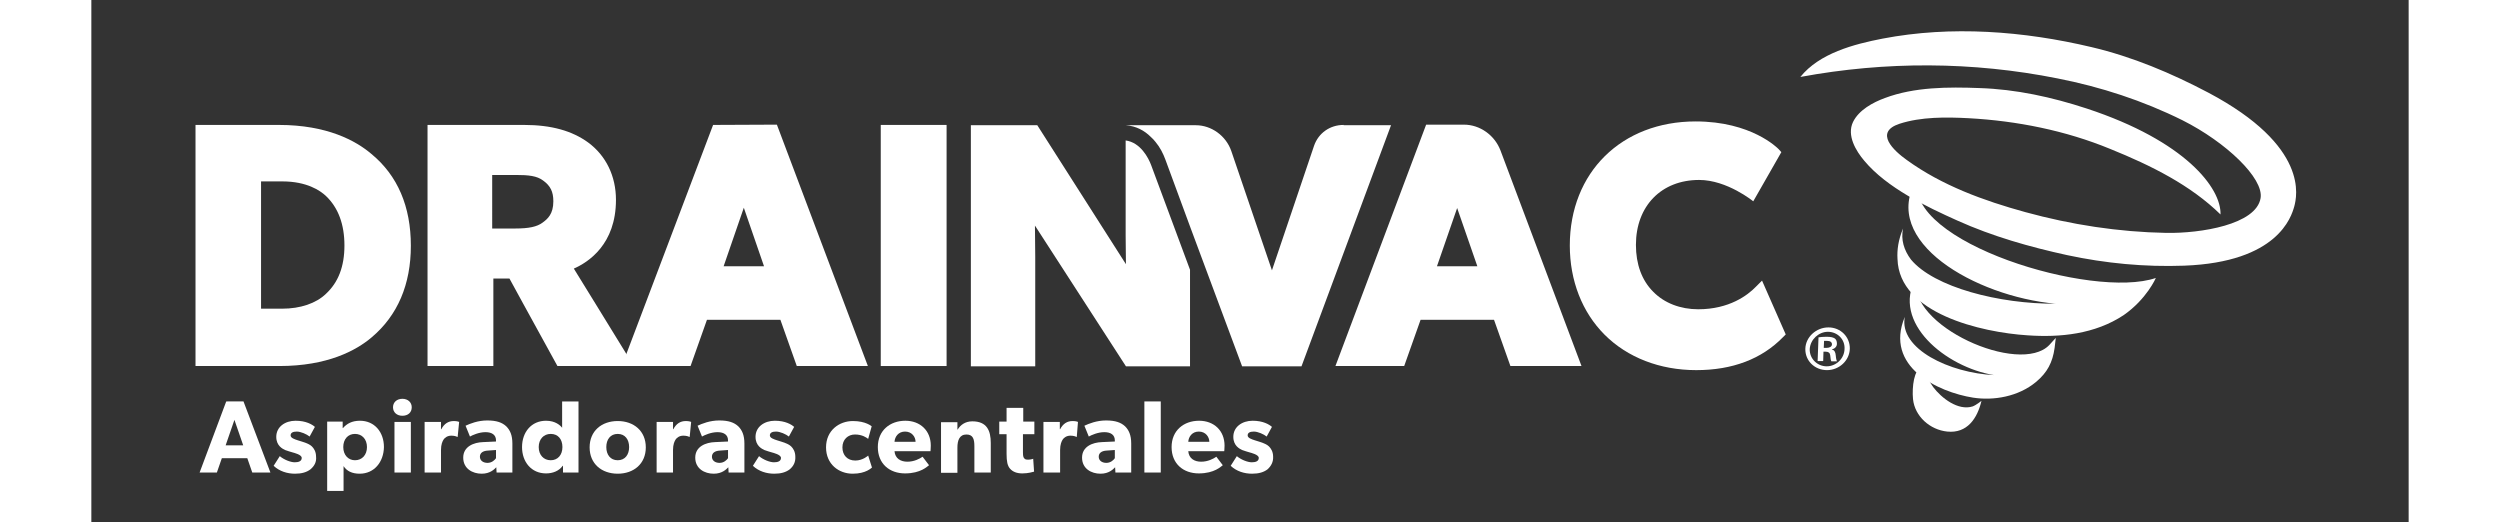 <?xml version="1.0" encoding="utf-8"?>
<!-- Generator: Adobe Illustrator 19.0.0, SVG Export Plug-In . SVG Version: 6.00 Build 0)  -->
<svg version="1.1" id="Calque_1" xmlns="http://www.w3.org/2000/svg" xmlns:xlink="http://www.w3.org/1999/xlink" x="0px" y="0px"
	 viewBox="0 0 792 178.4" enable-background="new 0 0 792 178.4" xml:space="preserve" width="273px" height="57px">
<rect x="0" y="0" width="792" height="178.4" fill="#333333" stroke="none"/>
<g>
	<path fill="#FFFFFF" d="M705.6,95c-21.6,7.4-86.1-12.3-81.4-33.6c0-0.2-0.2-0.3-0.3-0.1c-12.8,21.1,19.9,40,47.4,42.5
		c-19.2,0.1-41.5-5.6-49.4-15.1c-2.4-3.2-3.5-6.8-2.7-10.6c-1.6,3.8-2.1,7.3-1.9,10.4c0.5,18.7,28.8,25.1,44.4,26.1
		c11.2,0.8,23.1-0.4,32.9-6.9C702.5,102.2,705.6,95,705.6,95"/>
	<path fill="#FFFFFF" d="M723.6,31.7c-12.7-6.7-26-12.3-40-15.6c-23.2-5.5-47.9-7.4-71.4-2.9c-9.8,1.9-21.6,5-28.1,13.1
		c29.2-5.4,58.8-5.3,87.9,0.5c14.8,2.9,29.2,7.6,42.7,14.3c14.9,7.5,27.8,19.8,26.7,26.6c-1.5,9.1-20.6,12.1-32.2,11.9
		c-16.4-0.3-32.5-2.8-48.2-7.1c-14.2-3.9-28.5-9.1-40.5-17.8c-4.5-3.2-11.3-9.5-2.5-12.4c7.4-2.4,15.9-2.3,23.6-1.9
		c16.5,0.9,33.1,4.2,48.4,10.5c14.1,5.7,27.5,12.4,37.7,22.4c0.3-9-12-25.1-45.7-36.2c-11.9-3.9-24.2-6.6-36.7-7
		c-10.6-0.4-22.2-0.4-32.3,3.4c-4.1,1.5-8.9,4.1-10.9,8.2c-2.2,4.6,1,9.9,3.9,13.3c7.7,9.2,21.1,15.6,31.8,20.4
		c12,5.4,24.7,9,37.5,11.8c13.1,2.8,26.5,4.1,40,3.6c32-1.2,36.6-16.7,37.6-20.2C753.8,67.2,758.1,50,723.6,31.7"/>
	<path fill="#FFFFFF" d="M669.2,117.9c-10.1,10.6-48.9-6.7-45.4-22.8c0-0.1-0.1-0.2-0.2-0.1c-8.5,15.2,10.2,30.5,26.7,33.2
		c-15-0.7-32.6-8.9-30.5-19.9c-7.1,17,11.3,25.7,23.3,27.6c7,1.1,15.5-0.3,21.6-5.4c3.8-3.2,5.6-6.6,6.3-11.6
		c0.1-1.1,0.4-3.4,0.4-3.4S669.7,117.3,669.2,117.9"/>
	<path fill="#FFFFFF" d="M643,138.9c-5,1.6-10.7-2.9-13.5-6.6c-1.1-1.5-4-6.5-4-6.5c-2.5,0.3-3.3,6.4-2.9,10.6
		c0.6,5.9,5.8,10.5,11.7,11.1c6.8,0.7,10.3-4.5,11.7-10.5C646.1,136.9,644.3,138.4,643,138.9"/>
	<path fill="#FFFFFF" d="M64.1,42.7H35.6l0,82.4h28.7c16.4,0,26.2-5.3,31.5-9.8c8.9-7.5,13.4-18.1,13.4-31.3
		c0-13.4-4.5-24-13.5-31.4C90.4,48.1,80.6,42.7,64.1,42.7 M57.9,62h7.4c8.3,0,12.9,3.1,14.9,5c4.2,4,6.3,9.7,6.3,16.9
		c0,7.2-2.1,12.6-6.3,16.5l0,0c-3.4,3.3-8.8,5.1-15,5.1h-7.2V62z"/>
	<rect x="269.8" y="42.7" fill="#FFFFFF" width="22.5" height="82.4"/>
	<path fill="#FFFFFF" d="M456.2,42.6l-31,82.5h23.5l5.6-15.8h25.1l5.6,15.8h24.3l-27.7-73.7c-2-5.2-7-8.8-12.5-8.8H456.2z M473.7,91
		h-13.8l6.9-19.9L473.7,91z"/>
	<path fill="#FFFFFF" d="M568.9,98c-2.8,2.9-9.1,7.7-19.7,7.7c-6.1,0-11.6-2.1-15.4-6c-3.9-3.9-5.9-9.4-5.9-16
		c0-13.3,8.7-22.2,21.6-22.2c9.6,0,18.5,7.3,18.5,7.3l9.6-16.8l-0.9-1c-0.4-0.4-9.3-9.5-28.4-9.5c-25.3,0-43,17.4-43,42.4
		c0,12,4.2,22.8,11.9,30.5c7.8,7.8,18.9,12.1,31.3,12.1c12.4,0,22.4-3.8,29.7-11.3l0.9-0.9L571,95.9L568.9,98z"/>
	<path fill="#FFFFFF" d="M164.9,91.8l7.4,12l13.1,21.3h-4.3h-21.8l-11.7-21.3l-4.7-8.6h-5.5v8.6v21.3h-22.5v-21.3l0-61.1h33
		c9.3,0,16.4,2,21.9,6c6.1,4.5,9.5,11.5,9.5,19.6C179.3,83.5,169.9,89.6,164.9,91.8 M136.9,78.1h7.9c4.8,0,7.5-0.6,9.4-2
		c1.8-1.3,3.7-3,3.7-7.3c0-3.3-1-5.3-3.5-7.1c-2.1-1.6-5-1.9-9.3-1.9h-8.1V78.1z"/>
	<path fill-rule="evenodd" clip-rule="evenodd" fill="#FFFFFF" d="M593.7,111.9L593.7,111.9c-4.2,0-7.8,3.3-7.9,7.3
		c-0.1,4.1,3.2,7.3,7.4,7.3c4.2,0,7.7-3.3,7.8-7.3C601.1,115.2,597.9,111.9,593.7,111.9 M593.5,113.4L593.5,113.4
		c3.3,0,5.9,2.6,5.7,5.9c-0.1,3.3-2.9,5.9-6.1,5.9c-3.2,0-5.9-2.6-5.8-5.9C587.5,116,590.4,113.4,593.5,113.4 M591.9,123.5l0.1-3.3
		h0.8c0.9,0,1.4,0.4,1.5,1.2c0.1,1.1,0.2,1.8,0.4,2.1h1.9c-0.1-0.3-0.3-0.7-0.4-2c-0.1-1.2-0.5-1.9-1.3-2l0-0.1
		c0.9-0.2,1.7-0.9,1.7-1.9c0-0.8-0.2-1.4-0.7-1.8c-0.6-0.4-1.4-0.6-2.9-0.6c-1.3,0-2,0.1-2.7,0.2l-0.3,8.1H591.9z M592.1,118.8
		l0.1-2.3c0.2,0,0.5,0,1,0c1.2,0,1.7,0.5,1.7,1.2c0,0.8-0.9,1.2-1.9,1.2H592.1z"/>
	<path fill="#FFFFFF" d="M265.4,125.1h-24.3l-5.6-15.8h-25.1l-5.6,15.8h-19.7h-3.8l31.2-82.4l21.8-0.1L265.4,125.1z M223,71
		L216.1,91h13.8L223,71z"/>
	<path fill="#FFFFFF" d="M428,42.7c-4.7,0-8.6,2.8-10.1,7.1l-14.4,42.6l-13.9-40.8c-1.8-5.2-6.8-8.8-12.1-8.8h-1.9h-22
		c3.5,0.3,6.3,1.8,8.5,4c0.6,0.5,1.1,1.1,1.6,1.7c1.5,1.8,2.6,3.9,3.4,6.1l8.4,22.8l17.8,47.8h20.3l30.6-82.4H428z"/>
	<path fill="#FFFFFF" d="M362.2,56.4c-0.9-2.4-3.6-7.7-8.7-8.4v32.3c0,3.5,0.1,7.2,0.1,10l-30.3-47.5h-22.7l0,82.4h22V87.8
		c0-3.6-0.1-7.4-0.1-10.7l31.1,48.1h21.9v-33L362.2,56.4z"/>
</g>
<g>
	<path fill="#FFFFFF" d="M61.2,161.5H55l-1.7-4.9h-8.7l-1.7,4.9H37l9.1-24.3H52L61.2,161.5z M51.9,152.2l-3-8.7l-3,8.7H51.9z"/>
	<g>
		<path fill="#FFFFFF" d="M74.9,160.4c-1.3,1-3,1.5-5.3,1.5c-2.6,0-5.3-0.8-7.3-2.7l2.1-3.3c1.4,1.2,3.7,2.1,5.1,2.1
			s2.4-0.4,2.4-1.5s-2.5-1.7-3.2-1.9s-1.7-0.5-2.5-0.8c-0.8-0.4-3-1.4-3-4.5c0-3.4,3-5.5,6.6-5.5s5.7,1.3,6.6,2.1l-1.8,3.3
			c-1-0.8-3-1.7-4.4-1.7c-1.3,0-2.1,0.4-2.1,1.3c0,0.9,1.3,1.3,2.5,1.7s1.7,0.5,2.5,0.8s1.7,0.7,2.3,1.3c0.6,0.6,1.4,1.7,1.4,3.5
			C77,157.9,76.2,159.3,74.9,160.4"/>
		<path fill="#FFFFFF" d="M91.7,161.9c-2.6,0-4.4-0.9-5.5-2.6v8.5h-5.6v-23.7h5.3v2.2H86c1.3-1.5,3.1-2.5,5.8-2.5c5,0,8.2,3.9,8.2,9
			C99.9,157.9,96.7,161.9,91.7,161.9 M90.1,148.3c-2.4,0-4,1.8-4,4.5s1.7,4.5,4,4.5c2.4,0,4.1-1.8,4.1-4.5S92.5,148.3,90.1,148.3"/>
		<path fill="#FFFFFF" d="M106.3,142.1c-1.9,0-3.2-1.2-3.2-2.9s1.3-2.9,3.2-2.9c1.9,0,3.2,1.2,3.2,2.9
			C109.5,141,108.2,142.1,106.3,142.1 M109.2,161.5h-5.6v-17.3h5.6V161.5z"/>
		<path fill="#FFFFFF" d="M125.2,149.3H125c-0.3-0.2-1.1-0.4-2-0.4c-1.3,0-2.2,0.7-2.6,1.3s-0.9,1.7-0.9,3.6v7.7h-5.6v-17.3h5.6v2.5
			h0.1c1-1.9,2.4-2.8,4.3-2.8c1.2,0,1.8,0.3,1.8,0.3L125.2,149.3z"/>
		<path fill="#FFFFFF" d="M143.9,161.5h-5.4l-0.1-1.8c-0.7,0.7-2.1,2.2-5,2.2c-3.1,0-6.3-1.7-6.3-5.5s3.6-5.2,6.8-5.3l4.4-0.2v-0.4
			c0-1.8-1.3-2.8-3.6-2.8c-2.2,0-4.4,1-5.3,1.5l-1.5-3.7c1.5-0.7,4.2-1.8,7.4-1.8s5.1,0.7,6.5,2c1.3,1.3,2.1,3,2.1,5.9L143.9,161.5
			L143.9,161.5z M138.3,153.8l-2.8,0.2c-1.7,0.1-2.7,0.8-2.7,2.1s1.1,2.1,2.6,2.1s2.5-1,2.9-1.6V153.8z"/>
		<path fill="#FFFFFF" d="M166.5,161.5h-5.3v-2.3h-0.1c-1.3,1.8-3.4,2.6-5.7,2.6c-5,0-8.2-3.9-8.2-9s3.2-9,8.2-9
			c3.2,0,4.9,1.6,5.5,2.4v-9h5.6V161.5z M157,148.3c-2.4,0-4.1,1.8-4.1,4.5s1.7,4.5,4.1,4.5c2.4,0,4-1.8,4-4.5
			S159.5,148.3,157,148.3"/>
		<path fill="#FFFFFF" d="M179.9,161.9c-5.5,0-9.6-3.4-9.6-9s4.1-9,9.6-9s9.6,3.4,9.6,9S185.4,161.9,179.9,161.9 M179.9,148.3
			c-2.5,0-3.9,1.9-3.9,4.5s1.4,4.5,3.9,4.5s3.9-1.9,3.9-4.5S182.4,148.3,179.9,148.3"/>
		<path fill="#FFFFFF" d="M204.5,149.3h-0.2c-0.3-0.2-1.1-0.4-2-0.4c-1.3,0-2.2,0.7-2.6,1.3s-0.9,1.7-0.9,3.6v7.7h-5.6v-17.3h5.6
			v2.5h0.1c1-1.9,2.4-2.8,4.3-2.8c1.2,0,1.8,0.3,1.8,0.3L204.5,149.3z"/>
		<path fill="#FFFFFF" d="M223.2,161.5h-5.4l-0.1-1.8c-0.7,0.7-2.1,2.2-5,2.2c-3.1,0-6.3-1.7-6.3-5.5s3.6-5.2,6.8-5.3l4.4-0.2v-0.4
			c0-1.8-1.3-2.8-3.6-2.8c-2.2,0-4.4,1-5.3,1.5l-1.5-3.7c1.5-0.7,4.2-1.8,7.4-1.8s5.1,0.7,6.5,2c1.3,1.3,2.1,3,2.1,5.9L223.2,161.5
			L223.2,161.5z M217.6,153.8l-2.8,0.2c-1.7,0.1-2.7,0.8-2.7,2.1s1.1,2.1,2.6,2.1s2.5-1,2.9-1.6V153.8z"/>
		<path fill="#FFFFFF" d="M238.7,160.4c-1.3,1-3,1.5-5.3,1.5c-2.6,0-5.3-0.8-7.3-2.7l2.1-3.3c1.4,1.2,3.7,2.1,5.1,2.1
			c1.4,0,2.4-0.4,2.4-1.5s-2.5-1.7-3.2-1.9s-1.7-0.5-2.5-0.8c-0.8-0.4-3-1.4-3-4.5c0-3.4,3-5.5,6.6-5.5s5.7,1.3,6.6,2.1l-1.8,3.3
			c-1-0.8-3-1.7-4.4-1.7c-1.3,0-2.1,0.4-2.1,1.3c0,0.9,1.3,1.3,2.5,1.7s1.7,0.5,2.5,0.8s1.7,0.7,2.3,1.3s1.4,1.7,1.4,3.5
			C240.7,157.9,240,159.3,238.7,160.4"/>
		<path fill="#FFFFFF" d="M266.8,159.8c-0.2,0.1-2,2.1-6.6,2.1c-4.7,0-9.1-3.2-9.1-9s4.5-9,9.2-9c4.4,0,6.4,1.8,6.4,1.8l-1.2,4.3
			c-0.5-0.4-2-1.5-4.5-1.5c-2.4,0-4.3,1.7-4.3,4.4s1.7,4.5,4.4,4.5c2.6,0,4.4-1.7,4.4-1.7L266.8,159.8z"/>
		<path fill="#FFFFFF" d="M286.8,154.2h-12.3c0.2,2.5,2.1,3.6,4.4,3.6s4.2-1,5.2-1.7l2.2,2.9c-0.6,0.4-2.8,2.8-8.2,2.8
			c-5.3,0-9.3-3.3-9.3-9s4.2-9,9.4-9c5.1,0,8.7,3.4,8.7,8.5C286.9,153.1,286.8,154.2,286.8,154.2 M281.7,151c0-1.6-1.2-3.5-3.6-3.5
			c-2.3,0-3.5,1.8-3.6,3.5H281.7z"/>
		<path fill="#FFFFFF" d="M307.4,161.5h-5.6v-9c0-2.3-0.4-4-2.7-4c-2.4,0-3.1,2-3.1,4.5v8.6h-5.6v-17.3h5.6v2.5h0.1
			c0.9-1.5,2.5-2.8,5-2.8c5,0,6.3,3.2,6.3,7.4V161.5z"/>
		<path fill="#FFFFFF" d="M322.3,148.4h-3.9v6.2c0,1.5,0.2,1.8,0.5,2.1c0.2,0.3,0.6,0.4,1.3,0.4c0.9,0,1.7-0.3,1.7-0.3l0.3,4.4
			c-0.4,0.1-2,0.6-4,0.6s-3.3-0.6-4.2-1.6s-1.2-2.5-1.2-5.1v-6.7h-2.5v-4.3h2.5v-4.7h5.7v4.7h3.8V148.4L322.3,148.4z"/>
		<path fill="#FFFFFF" d="M336.8,149.3h-0.2c-0.3-0.2-1.1-0.4-2-0.4c-1.3,0-2.2,0.7-2.6,1.3c-0.4,0.6-0.9,1.7-0.9,3.6v7.7h-5.7
			v-17.3h5.6v2.5h0.1c1-1.9,2.4-2.8,4.3-2.8c1.2,0,1.8,0.3,1.8,0.3L336.8,149.3z"/>
		<path fill="#FFFFFF" d="M355.4,161.5H350l-0.1-1.8c-0.7,0.7-2.1,2.2-5,2.2c-3.1,0-6.3-1.7-6.3-5.5s3.6-5.2,6.8-5.3l4.4-0.2v-0.4
			c0-1.8-1.3-2.8-3.6-2.8c-2.2,0-4.4,1-5.3,1.5l-1.5-3.7c1.5-0.7,4.2-1.8,7.4-1.8c3.2,0,5.1,0.7,6.5,2c1.3,1.3,2.1,3,2.1,5.9V161.5z
			 M349.8,153.8L347,154c-1.7,0.1-2.7,0.8-2.7,2.1s1.1,2.1,2.6,2.1s2.5-1,2.9-1.6V153.8z"/>
		<rect x="359.9" y="137.2" fill="#FFFFFF" width="5.6" height="24.3"/>
		<path fill="#FFFFFF" d="M387.2,154.2h-12.3c0.2,2.5,2.1,3.6,4.4,3.6s4.2-1,5.2-1.7l2.2,2.9c-0.6,0.4-2.8,2.8-8.2,2.8
			c-5.3,0-9.3-3.3-9.3-9s4.2-9,9.4-9c5.1,0,8.7,3.4,8.7,8.5C387.3,153.1,387.2,154.2,387.2,154.2 M382.1,151c0-1.6-1.2-3.5-3.6-3.5
			c-2.3,0-3.5,1.8-3.6,3.5H382.1z"/>
		<path fill="#FFFFFF" d="M402,160.4c-1.3,1-3,1.5-5.3,1.5c-2.6,0-5.3-0.8-7.3-2.7l2.1-3.3c1.4,1.2,3.7,2.1,5.1,2.1
			c1.4,0,2.4-0.4,2.4-1.5s-2.5-1.7-3.2-1.9s-1.7-0.5-2.5-0.8c-0.8-0.4-3-1.4-3-4.5c0-3.4,3-5.5,6.6-5.5c3.6,0,5.7,1.3,6.6,2.1
			l-1.8,3.3c-1-0.8-3-1.7-4.4-1.7c-1.3,0-2.1,0.4-2.1,1.3c0,0.9,1.3,1.3,2.5,1.7s1.7,0.5,2.5,0.8s1.7,0.7,2.3,1.3s1.4,1.7,1.4,3.5
			C404,157.9,403.2,159.3,402,160.4"/>
	</g>
</g>
</svg>
